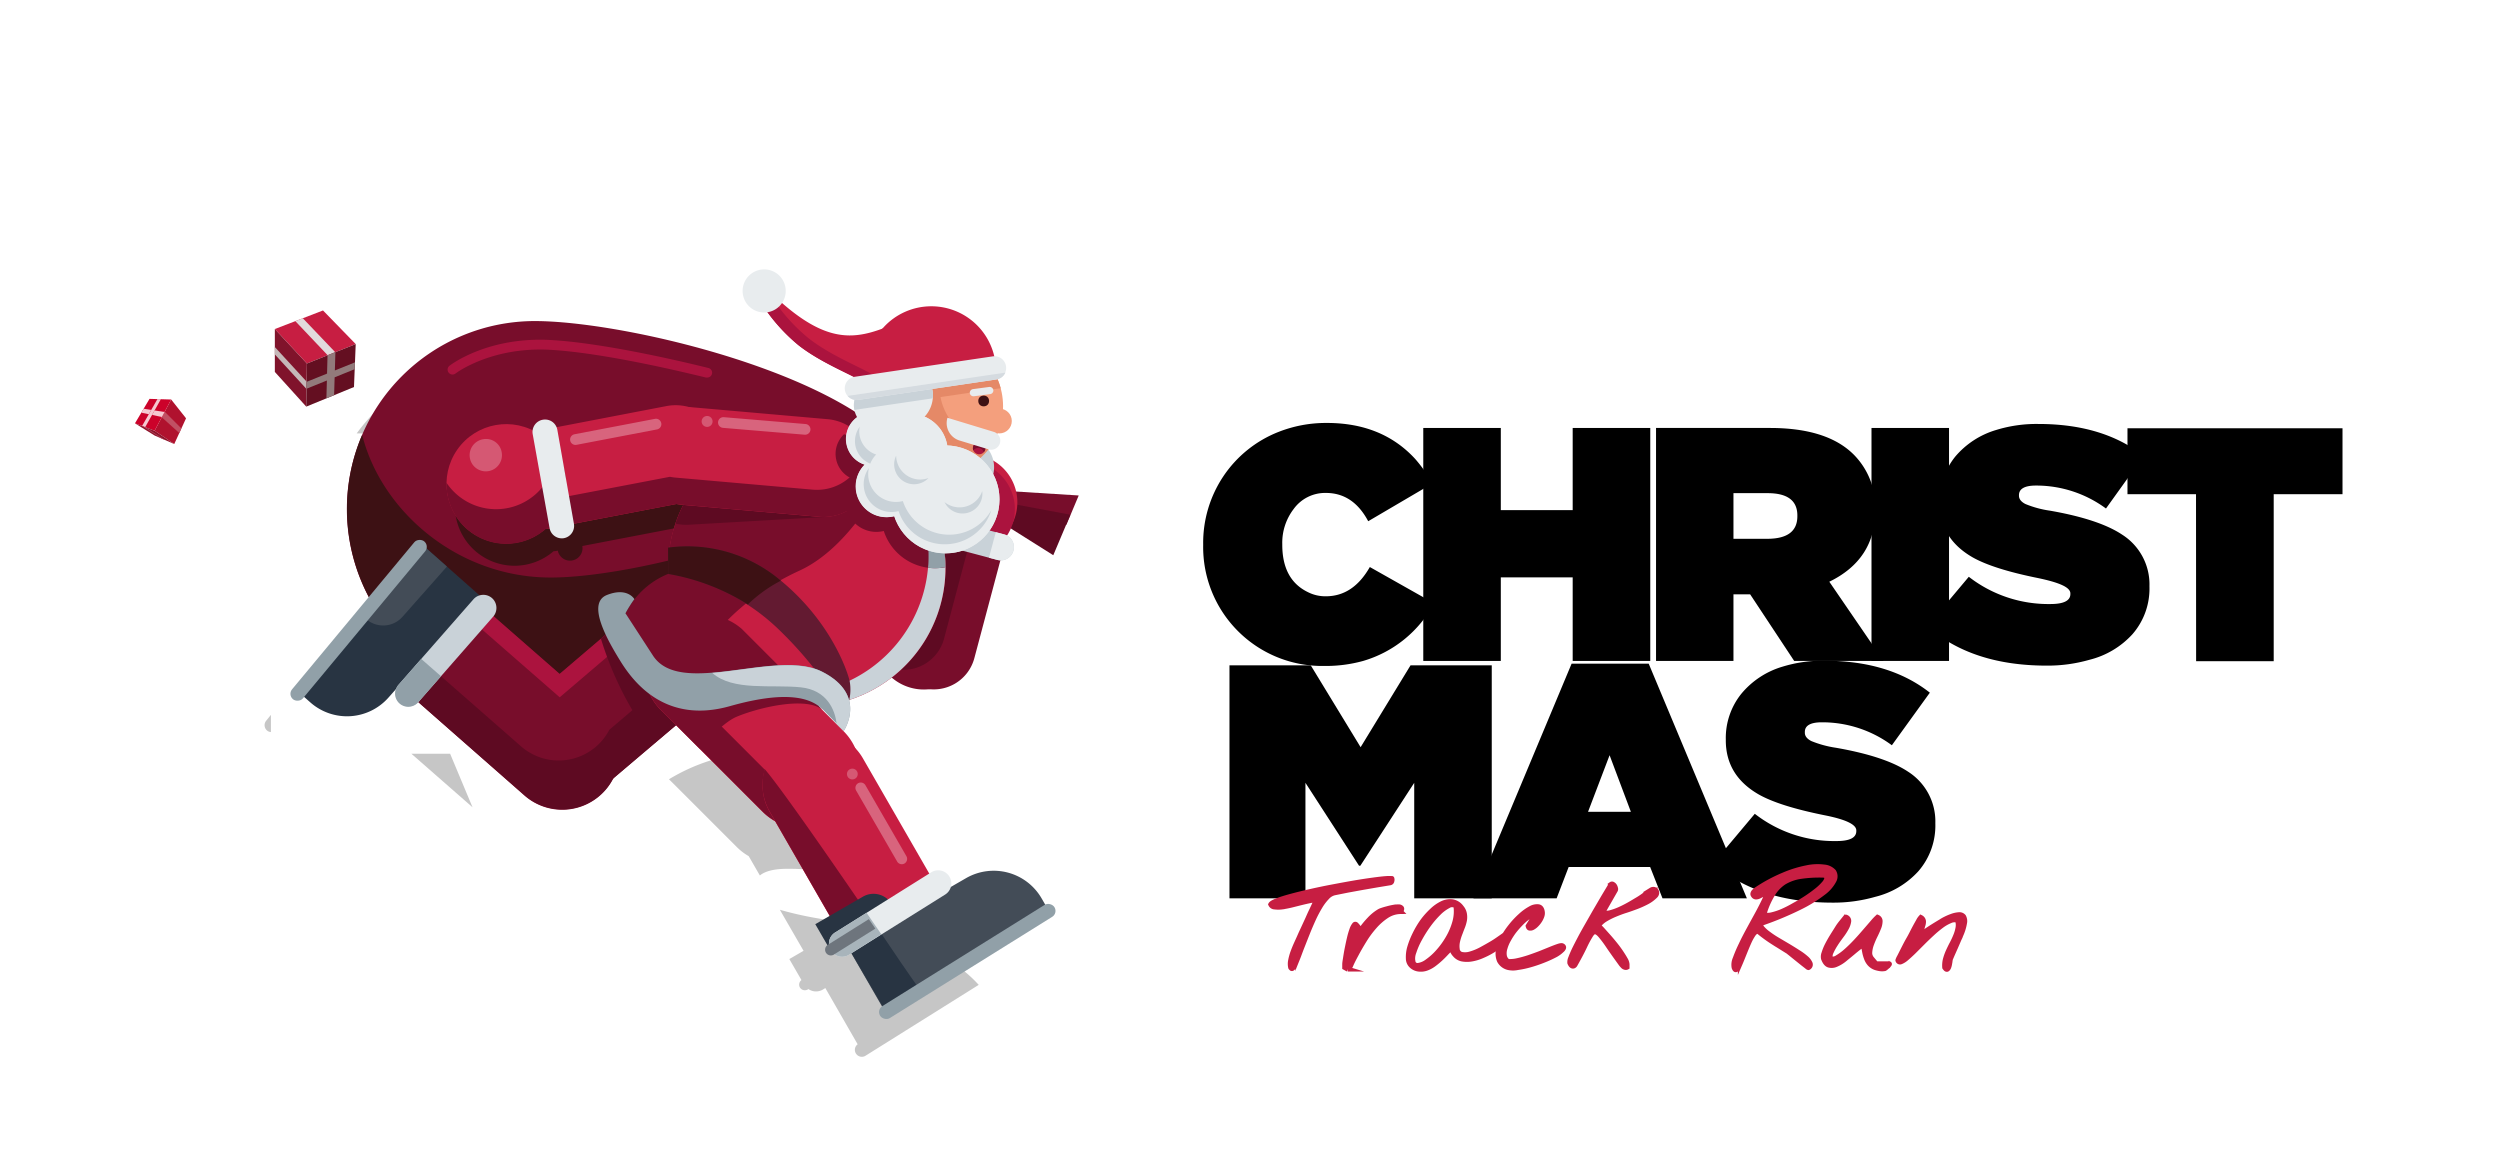 <svg xmlns="http://www.w3.org/2000/svg" xmlns:xlink="http://www.w3.org/1999/xlink" viewBox="0 0 464 216"><defs><style>.cls-1{fill:#b0122e;}.cls-2{fill:#cc022a;}.cls-3{fill:#8f1129;}.cls-4{isolation:isolate;}.cls-10,.cls-5{fill:#c71e42;}.cls-5{stroke:#c71e42;stroke-miterlimit:10;stroke-width:0.9px;}.cls-6{fill:#c6c6c6;mix-blend-mode:multiply;}.cls-7{fill:#780d2b;}.cls-8{fill:#3d1114;}.cls-9{fill:#5e0a22;}.cls-11{fill:#ab133e;}.cls-12{fill:#c9d2d8;}.cls-13{fill:#f49f7d;}.cls-14{fill:#e58967;}.cls-15{fill:#c77a5d;}.cls-16{fill:#283442;}.cls-17{fill:#434c57;}.cls-18{fill:#91a0a8;}.cls-19{fill:#e8ecee;}.cls-20{fill:#a8b4bb;}.cls-21{fill:#6e757d;}.cls-22{fill:#631a31;}.cls-23{fill:#d5dbe0;}.cls-24{fill:#d8647d;}.cls-25{fill:#d55873;}.cls-26{fill:#e2dbdc;}.cls-27{fill:#80132b;}.cls-28{fill:#c5b8b8;}.cls-29{fill:#640f21;}.cls-30{fill:#927a7b;}.cls-31{clip-path:url(#clip-path);}.cls-32{fill:#c05063;}.cls-33{clip-path:url(#clip-path-2);}.cls-34{fill:#f5c9d1;}.cls-35{clip-path:url(#clip-path-3);}.cls-36{fill:#ac4d60;}</style><clipPath id="clip-path"><polygon class="cls-1" points="34.53 77.64 32.34 82.41 28.69 79.95 31.77 74.15 34.53 77.64"/></clipPath><clipPath id="clip-path-2"><polygon class="cls-2" points="27.75 74.03 31.77 74.15 28.69 79.95 25.05 78.57 27.75 74.03"/></clipPath><clipPath id="clip-path-3"><polygon class="cls-3" points="25.05 78.57 28.69 79.95 32.34 82.41 28.71 80.84 25.05 78.57"/></clipPath></defs><title>runinn-christmas-desktop-header</title><g class="cls-4"><g id="type"><path d="M245.74,123.6a22.07,22.07,0,0,1-22.43-22.43v-.12a22.25,22.25,0,0,1,3.74-12.64,22,22,0,0,1,10.23-8.24,24,24,0,0,1,9-1.67q10.24,0,16.37,6.67a26.08,26.08,0,0,1,3.21,4.57l-11.92,7q-2.79-5.25-7.85-5.25a7.2,7.2,0,0,0-6,3,10.28,10.28,0,0,0-2.1,6.48v.13q0,6.54,4.82,8.83a7.11,7.11,0,0,0,3.27.74q5.07,0,8.16-5.43l11.92,6.73A21.9,21.9,0,0,1,253,122.67,26,26,0,0,1,245.74,123.6Z"/><path d="M264.16,79.43h14.39V94.68h13.34V79.43h14.4v43.24h-14.4V107.16H278.55v15.51H264.16Z"/><path d="M307.36,79.43h21.13q10.62,0,15.56,4.94a13.84,13.84,0,0,1,4,10.25v.13q0,9.07-8.53,13.22l10.07,14.7H333l-8.17-12.36h-3.1v12.36H307.36ZM328,100q5.6,0,5.59-4.2v-.13q0-4.14-5.52-4.14h-6.34V100Z"/><path d="M347.35,79.43h14.39v43.24H347.35Z"/><path d="M379.87,123.54q-13.9,0-22.18-7.29l7.72-9.2a24.09,24.09,0,0,0,15.14,5.06c2.47,0,3.71-.62,3.71-1.85v-.13c0-1.11-2-2-6-2.84q-8.28-1.67-12.11-3.83Q360,99.94,360,93.39v-.12a13.15,13.15,0,0,1,2.9-8.53,15.81,15.81,0,0,1,7.6-4.94,25.3,25.3,0,0,1,7.85-1.11q12,0,19.52,5.93l-7,9.76a21.79,21.79,0,0,0-13-4.26c-2.1,0-3.15.6-3.15,1.79V92c0,.62.4,1.14,1.21,1.55a18.84,18.84,0,0,0,4.54,1.23q9.13,1.6,13.4,4.45a10.93,10.93,0,0,1,5.07,9.52v.12a12.89,12.89,0,0,1-3.15,8.83,16,16,0,0,1-8,4.76A28.09,28.09,0,0,1,379.87,123.54Z"/><path d="M407.58,91.72H394.86V79.49h39.91V91.72H422v31h-14.4Z"/><path d="M228.19,123.48h15.08l9.26,15.2,9.27-15.2h15.07v43.25H262.48V145.29l-10,15.39h-.24l-9.95-15.39v21.44H228.19Z"/><path d="M291.69,123.18H306l18.22,43.55H308.56l-2.29-5.81H291.14l-2.23,5.81H273.47Zm11,27.49-3.95-10.5-4,10.5Z"/><path d="M340.15,167.53q-13.9,0-22.18-7.29l7.72-9.2a24,24,0,0,0,15.14,5.06c2.47,0,3.7-.61,3.7-1.85v-.12c0-1.12-2-2.06-6-2.84-5.52-1.12-9.55-2.39-12.11-3.84q-6.12-3.51-6.11-10.07v-.12a13.09,13.09,0,0,1,2.9-8.52,15.71,15.71,0,0,1,7.6-5,25.23,25.23,0,0,1,7.84-1.11q12,0,19.53,5.93l-7.05,9.76a21.73,21.73,0,0,0-13-4.26c-2.1,0-3.15.6-3.15,1.79V136c0,.61.4,1.13,1.2,1.54a19.52,19.52,0,0,0,4.54,1.24q9.15,1.6,13.41,4.44a10.93,10.93,0,0,1,5.07,9.52v.12a12.92,12.92,0,0,1-3.15,8.84,16,16,0,0,1-8,4.75A28,28,0,0,1,340.15,167.53Z"/><path class="cls-5" d="M239.54,179.57a3.08,3.08,0,0,1,0-1.35,9.85,9.85,0,0,1,.43-1.54c.19-.52.39-1,.61-1.49s.4-.87.54-1.19l.36-.82c.17-.36.36-.76.57-1.22l.66-1.43c.22-.5.44-1,.65-1.43s.4-.86.57-1.21l.36-.79a3.68,3.68,0,0,0-1.14.07c-.49.1-1,.22-1.63.37l-1.83.46c-.63.15-1.21.26-1.75.34a5.38,5.38,0,0,1-1.38,0,.82.82,0,0,1-.72-.48c.11-.21.51-.44,1.2-.71s1.57-.54,2.64-.83,2.27-.58,3.59-.88,2.67-.58,4.05-.84,2.72-.51,4-.73,2.49-.4,3.52-.54,1.87-.24,2.5-.28,1,0,1,0a.78.78,0,0,1,0,.46.39.39,0,0,1-.3.34l-2.49.41-2.71.47-2.69.49-2.44.49a2.65,2.65,0,0,0-1.4.84,9.4,9.4,0,0,0-1.32,1.75,22.66,22.66,0,0,0-1.22,2.32c-.39.86-.76,1.72-1.11,2.6s-.68,1.72-1,2.53-.57,1.53-.82,2.15a13.24,13.24,0,0,1-.66,1.44c-.18.35-.34.49-.47.42l-.14-.14Z"/><path class="cls-5" d="M249.57,179.57s0-.2,0-.56.09-.79.17-1.32.18-1.12.31-1.76.26-1.26.4-1.84a14.18,14.18,0,0,1,.45-1.55,3,3,0,0,1,.49-.93.2.2,0,0,1,.32,0,2.46,2.46,0,0,1,.33.37,3.52,3.52,0,0,0,.33.4.24.24,0,0,0,.35,0,16,16,0,0,1,1.45-1.75,8.34,8.34,0,0,1,1.75-1.44,2.13,2.13,0,0,1,.51-.23q.42-.15,1-.3c.36-.1.73-.19,1.12-.26a4.61,4.61,0,0,1,1-.09.66.66,0,0,1,.57.21c.1.13.05.35-.16.67a4.82,4.82,0,0,0-2.62.82,11,11,0,0,0-2.26,2,18.28,18.28,0,0,0-1.87,2.54q-.85,1.38-1.47,2.55c-.42.78-.76,1.43-1,2s-.48.77-.6.77a.76.76,0,0,1-.21-.1Z"/><path class="cls-5" d="M262,179.28a1.84,1.84,0,0,1-.62-1.38,6.34,6.34,0,0,1,.25-2.07,15,15,0,0,1,.94-2.4A17.2,17.2,0,0,1,264,171a14.07,14.07,0,0,1,1.78-2,7.21,7.21,0,0,1,1.92-1.34,3.43,3.43,0,0,1,1.88-.3,2.63,2.63,0,0,1,1.67,1.07,2.51,2.51,0,0,1,.56,1.18,3.58,3.58,0,0,1,0,1.22,7,7,0,0,1-.38,1.27c-.17.43-.34.87-.5,1.3a9.33,9.33,0,0,0-.4,1.34,4,4,0,0,0-.06,1.39,1.08,1.08,0,0,0,.8,1,3.32,3.32,0,0,0,1.63-.09,10.14,10.14,0,0,0,2-.82c.7-.38,1.35-.75,2-1.13s1.3-.85,2.1-1.41c.43-.09.68-.06.74.08s0,.37-.26.66a7,7,0,0,1-1,1,14,14,0,0,1-1.55,1.06,14.7,14.7,0,0,1-1.86.94,8.22,8.22,0,0,1-1.92.58,5,5,0,0,1-1.77,0,2.38,2.38,0,0,1-1.38-.84,2.06,2.06,0,0,1-.38-.56,1.36,1.36,0,0,0-.41-.49c-.24.22-.52.5-.85.85s-.68.71-1.07,1.06a15.12,15.12,0,0,1-1.22,1,5.27,5.27,0,0,1-1.32.7,3.11,3.11,0,0,1-1.38.16A2.35,2.35,0,0,1,262,179.28Zm.26-.79a.82.82,0,0,0,.93.69,3.64,3.64,0,0,0,1.69-.72,11.33,11.33,0,0,0,2-1.79,14.91,14.91,0,0,0,1.85-2.54,12.3,12.3,0,0,0,1.26-2.94,7.39,7.39,0,0,0,.22-3.05,1.25,1.25,0,0,0-1.41,0,7.23,7.23,0,0,0-1.79,1.34,17.77,17.77,0,0,0-1.88,2.2,23.62,23.62,0,0,0-1.63,2.59,13.63,13.63,0,0,0-1.07,2.45A3.26,3.26,0,0,0,262.25,178.49Z"/><path class="cls-5" d="M279.88,179.57a2.51,2.51,0,0,1-1.59-1.25,3.35,3.35,0,0,1-.21-1.91,7.5,7.5,0,0,1,.81-2.25,15.17,15.17,0,0,1,1.51-2.27,15.49,15.49,0,0,1,1.83-1.95,8.94,8.94,0,0,1,1.81-1.31,2.4,2.4,0,0,1,1.47-.35c.41.06.66.37.75.94a1.59,1.59,0,0,1-.08.82,3.73,3.73,0,0,1-.42.85,4.53,4.53,0,0,1-.61.75,2.8,2.8,0,0,1-.66.51.88.88,0,0,1-.56.12c-.17,0-.27-.17-.32-.4.19-.32.4-.63.63-1l.68-.91c-.09-.17-.27-.21-.54-.11a3.92,3.92,0,0,0-1,.56,10,10,0,0,0-1.18,1.07,16.52,16.52,0,0,0-1.21,1.39,13.3,13.3,0,0,0-1,1.56,7.13,7.13,0,0,0-.66,1.57,3.06,3.06,0,0,0-.11,1.39,1.55,1.55,0,0,0,.67,1.05,6.06,6.06,0,0,0,1.78-.16q1-.22,2.07-.57c.7-.24,1.4-.49,2.1-.76l1.9-.77c.57-.23,1.06-.42,1.45-.55s.67-.17.79-.1c.3.15.32.38.06.68a5.37,5.37,0,0,1-1.3,1,20.42,20.42,0,0,1-2.17,1,24.41,24.41,0,0,1-2.53.87,16.85,16.85,0,0,1-2.39.51A4,4,0,0,1,279.88,179.57Z"/><path class="cls-5" d="M300.92,179c-1-1.38-1.81-2.52-2.42-3.42a20.77,20.77,0,0,0-1.5-2q-.58-.65-1-.63c-.26,0-.53.25-.81.72a19.06,19.06,0,0,0-1.07,2c-.42.89-1,2-1.74,3.31a.63.63,0,0,1-.29.31.39.39,0,0,1-.3,0,.57.57,0,0,1-.25-.22,1.7,1.7,0,0,1-.19-.35,1.84,1.84,0,0,1,.16-.91q.24-.66.69-1.62c.31-.63.67-1.33,1.08-2.11s.86-1.57,1.32-2.38l1.38-2.42,1.29-2.21c.4-.69.76-1.28,1.07-1.8s.54-.9.68-1.15a.29.29,0,0,1,.34,0,.85.85,0,0,1,.31.29,1.28,1.28,0,0,1,.17.42.5.5,0,0,1,0,.37l-2.12,3.7v.54a2.6,2.6,0,0,0,1.24-.08,11,11,0,0,0,1.59-.57c.57-.25,1.16-.55,1.75-.88s1.16-.68,1.7-1,1-.66,1.46-1l1-.74a.76.76,0,0,1,.55-.1.69.69,0,0,1,.38.26.67.67,0,0,1,.1.45.8.8,0,0,1-.23.47,6.34,6.34,0,0,1-1.56,1.16,17.74,17.74,0,0,1-1.92.87c-.67.25-1.35.5-2.05.72s-1.37.48-2,.74a13.76,13.76,0,0,0-1.76.89,4.67,4.67,0,0,0-1.31,1.18,10.06,10.06,0,0,1,.81.81l1.1,1.23c.4.45.8.93,1.21,1.44s.77,1,1.09,1.48.59.91.8,1.29a2.15,2.15,0,0,1,.32.91v.54a.48.48,0,0,1-.34.05.86.86,0,0,1-.3-.12,1.31,1.31,0,0,1-.24-.23Z"/><path class="cls-5" d="M321.84,179.57a2.87,2.87,0,0,1,.21-1.68,24.74,24.74,0,0,1,1.1-2.58c.46-1,1-2,1.54-3s1.1-2,1.58-2.89.87-1.67,1.17-2.3.43-1,.36-1.21a.7.7,0,0,0-.59.07l-.64.33a1.5,1.5,0,0,1-.62.18.59.59,0,0,1-.54-.33.34.34,0,0,1-.08-.31.81.81,0,0,1,.14-.3,1.75,1.75,0,0,1,.23-.24l.23-.18a29.45,29.45,0,0,1,5.08-2.74,21.54,21.54,0,0,1,4.32-1.34,9.48,9.48,0,0,1,3.21-.14,2.73,2.73,0,0,1,1.8.85,1.63,1.63,0,0,1,.06,1.67,6.73,6.73,0,0,1-2,2.29,25.49,25.49,0,0,1-4.39,2.71,60,60,0,0,1-7.1,2.95.71.71,0,0,0,.13.84,6,6,0,0,0,1.08,1,17.61,17.61,0,0,0,1.69,1.14l2,1.18c.67.4,1.3.79,1.9,1.18a10.7,10.7,0,0,1,1.49,1.09,2.72,2.72,0,0,1,.77,1,.62.62,0,0,1-.32.78s-.11,0-.29-.18l-.67-.52-.86-.69-.87-.7-.7-.57a3.67,3.67,0,0,1-.34-.28l-2.82-1.76a26.38,26.38,0,0,1-2.74-2c-.3-.09-.6.07-.9.47a9.16,9.16,0,0,0-.86,1.56c-.29.64-.56,1.31-.84,2s-.53,1.33-.76,1.86a4.29,4.29,0,0,1-.63,1.08C322.15,180.1,322,180,321.84,179.57Zm5.59-9.79a2.88,2.88,0,0,0,1.4,0,11.5,11.5,0,0,0,1.94-.64A21.49,21.49,0,0,0,333,168q1.17-.63,2.22-1.32c.7-.46,1.35-.93,1.94-1.4a9.74,9.74,0,0,0,1.37-1.3,2.08,2.08,0,0,0,.53-1c0-.28-.17-.46-.58-.54a24.12,24.12,0,0,0-4.32.24,8.35,8.35,0,0,0-3.05,1.09A6.87,6.87,0,0,0,329,166a15.16,15.16,0,0,0-1.55,3.52Z"/><path class="cls-5" d="M348,179.57a2.62,2.62,0,0,1-1-.69,3.15,3.15,0,0,1-.59-1,6.84,6.84,0,0,1-.33-1.14q-.12-.6-.21-1.2-.21-.15-.75.27c-.36.27-.78.61-1.24,1s-1,.82-1.52,1.25a6.34,6.34,0,0,1-1.56.95,2,2,0,0,1-1.37.12c-.42-.13-.74-.53-1-1.22a1.82,1.82,0,0,1,.09-1,9.19,9.19,0,0,1,.59-1.47q.4-.79.93-1.65c.35-.57.7-1.11,1-1.6s.65-.91.94-1.27a4.43,4.43,0,0,1,.67-.69.73.73,0,0,1,.48.79,3.57,3.57,0,0,1-.42,1.21,10.66,10.66,0,0,1-.94,1.45c-.38.52-.74,1-1.08,1.54a10.94,10.94,0,0,0-.81,1.47,1.87,1.87,0,0,0-.16,1.24,1.47,1.47,0,0,0,1.28-.22,10.66,10.66,0,0,0,1.64-1.21c.59-.52,1.19-1.11,1.81-1.77s1.19-1.31,1.72-1.93l1.41-1.63a10,10,0,0,1,.89-.94.79.79,0,0,1,.49.76,3.47,3.47,0,0,1-.26,1.21c-.19.46-.4.95-.66,1.47a15,15,0,0,0-.67,1.56,5.29,5.29,0,0,0-.33,1.48,1.65,1.65,0,0,0,.38,1.22l.79.94h2.37c.11,0,.14.05.07.14a1.73,1.73,0,0,1-.27.3,3.73,3.73,0,0,1-.36.32.8.8,0,0,1-.21.15,2.63,2.63,0,0,1-1,0A5.12,5.12,0,0,1,348,179.57Z"/><path class="cls-5" d="M360.93,179.57a4.71,4.71,0,0,1,.13-1.54,10.34,10.34,0,0,1,.54-1.5c.23-.5.47-1,.73-1.48a15.56,15.56,0,0,0,.67-1.46,6.78,6.78,0,0,0,.4-1.41,2.9,2.9,0,0,0-.09-1.37,1.84,1.84,0,0,0-1.35.1,7.28,7.28,0,0,0-1.61.92,21.13,21.13,0,0,0-1.75,1.46c-.6.55-1.19,1.12-1.76,1.69l-1.63,1.63c-.52.51-1,.94-1.4,1.28a3.52,3.52,0,0,1-1,.63.41.41,0,0,1-.57-.29,3.26,3.26,0,0,1,.27-.6c.2-.38.44-.87.73-1.44s.61-1.21,1-1.88.69-1.3,1-1.89.59-1.08.82-1.49a2.78,2.78,0,0,1,.45-.66.91.91,0,0,1,.5.72,2.1,2.1,0,0,1-.13.8c-.09.27-.19.55-.31.83a1.22,1.22,0,0,0-.06.84l1-.71c.45-.31.93-.62,1.46-.95s1.07-.65,1.64-1a10.67,10.67,0,0,1,1.61-.74,4.74,4.74,0,0,1,1.35-.3,1,1,0,0,1,.88.35,1.74,1.74,0,0,1,.17,1.24,8.93,8.93,0,0,1-.74,2.33c0,.11-.16.37-.34.79s-.37.86-.58,1.34l-.59,1.33L362,178l-.06.34c0,.16-.05.34-.08.54a3.28,3.28,0,0,1-.14.56,1,1,0,0,1-.24.41c-.09.1-.2.09-.32,0A2,2,0,0,1,360.93,179.57Z"/></g><g id="santa"><path class="cls-6" d="M166.31,166.3l-11-19.09a9.64,9.64,0,0,0-1.2-1.66,10.8,10.8,0,0,0-2.3-3.45L148.63,139l-1.54,0a49.27,49.27,0,0,0-15.28,2.16,35.46,35.46,0,0,0-7.65,3.47l.87.86,11.72,11.72a10.46,10.46,0,0,0,2.21,1.69l2.07,3.59c1-.82,2.68-1.24,5.1-1.24A41.66,41.66,0,0,1,166.31,166.3Z"/><path class="cls-6" d="M75.2,80.44V71.83a35.06,35.06,0,0,0-9,8.61Z"/><path class="cls-6" d="M148.65,139c.57.56,1.23,1.22,1.8,1.8l1.34,1.35a8.12,8.12,0,0,0,1.1-3C151.51,139,150.09,139,148.65,139Z"/><path class="cls-6" d="M171.49,169.35c0-.07-.07-.15-.11-.23a2.46,2.46,0,0,0-2.2-1.13c.75.48,1.48,1,2.21,1.49Z"/><path class="cls-6" d="M177.29,179q-8.31-5.53-26.11-8.66a62.71,62.71,0,0,1-6.44-1.49l4.4,7.62L146.5,178l2.25,3.9a1.06,1.06,0,0,0-.27,1.4v0a1.07,1.07,0,0,0,1.47.33l.1-.06a2.44,2.44,0,0,0,2.16.32,2.17,2.17,0,0,0,.54-.24l.43-.27,6,10.44a1.28,1.28,0,0,0-.32,1.71h0a1.29,1.29,0,0,0,1.79.41l21-13.15A25.08,25.08,0,0,0,177.29,179Z"/><path class="cls-6" d="M49.4,133.77a1.31,1.31,0,0,0,.18,1.83h0a1.22,1.22,0,0,0,.7.27v-3.19Z"/><polygon class="cls-6" points="83.54 139.89 76.35 139.89 87.7 149.83 83.54 139.89"/><path class="cls-7" d="M170.43,91.9c0,19.27-51.89,37.47-71.16,37.47a34.89,34.89,0,0,1,0-69.78C118.54,59.59,170.43,72.63,170.43,91.9Z"/><path class="cls-8" d="M162.25,86.8a9.1,9.1,0,0,1-9.86,8.27L134.55,93.5a9.09,9.09,0,0,0-9.3-13.93l-20.36,3.9a2.31,2.31,0,0,0-2.54-1.39h0a2.3,2.3,0,0,0-1.88,2,11.05,11.05,0,0,0-16,10.77,9.41,9.41,0,0,0,.13,1v0a11.07,11.07,0,0,0,18.14,6.46c.26,0,.53-.06.79-.11a2.31,2.31,0,0,0,2.67,1.82h0a2.31,2.31,0,0,0,1.88-2.68h0l19-3.65c.32.06.65.11,1,.14l25.49,2.24a9.2,9.2,0,0,0,9.92-8.32,8.9,8.9,0,0,0-1.26-5.3C162.26,86.59,162.26,86.7,162.25,86.8Z"/><polygon class="cls-7" points="183.57 90.92 200.21 91.96 197.92 97.4 182.16 92.34 183.57 90.92"/><polygon class="cls-9" points="182.62 92.53 198.66 95.53 195.49 103.05 181.57 94.28 182.62 92.53"/><path class="cls-10" d="M188.8,92.59a8.93,8.93,0,1,1-9.54-8.27A8.93,8.93,0,0,1,188.8,92.59Z"/><path class="cls-11" d="M188.34,93.87a8.93,8.93,0,1,1-9.54-8.27A8.93,8.93,0,0,1,188.34,93.87Z"/><path class="cls-12" d="M184.5,86.72a5.62,5.62,0,1,1-5.62-5.62A5.62,5.62,0,0,1,184.5,86.72Z"/><circle class="cls-13" cx="173.34" cy="75.41" r="12.83"/><path class="cls-14" d="M174.36,71.61a12.73,12.73,0,0,1,3.1-8.34,12.83,12.83,0,1,0-4.12,25,12.9,12.9,0,0,0,10.28-5.07C178.55,81.46,174.36,77.26,174.36,71.61Z"/><circle class="cls-13" cx="185.49" cy="78.14" r="2.3"/><path class="cls-14" d="M185.73,72.08A12.73,12.73,0,0,0,183.82,68l-22.65,3.34a13,13,0,0,0-.66,4c0,.15,0,.29,0,.43l24.79-3.66A2.73,2.73,0,0,0,185.73,72.08Z"/><path class="cls-8" d="M102.22,107.19c-17.32,0-31.46-12.36-35-26.47a34.91,34.91,0,0,0,32.07,48.65c19.27,0,71.16-18.2,71.16-37.47a13.22,13.22,0,0,0-3.21-8.2C153.32,98.22,117.64,107.19,102.22,107.19Z"/><path class="cls-7" d="M97.46,130.54l20.42-17.37a10.61,10.61,0,0,1,15,1.21h0a10.59,10.59,0,0,1-1.21,15L111.2,146.7a10.61,10.61,0,0,1-15-1.21h0A10.61,10.61,0,0,1,97.46,130.54Z"/><path class="cls-7" d="M89,112.08l22.35,19.58a10.61,10.61,0,0,1,1,15h0a10.62,10.62,0,0,1-15,1L75,128a10.61,10.61,0,0,1-1-15h0A10.6,10.6,0,0,1,89,112.08Z"/><path class="cls-11" d="M74,117.42h0a10.59,10.59,0,0,1,15-1l14.88,13,14-11.94a10.61,10.61,0,0,1,15,1.21h0a10.56,10.56,0,0,1,2.29,4.66,10.57,10.57,0,0,0-2.3-9h0a10.61,10.61,0,0,0-15-1.21l-14,11.94L89,112.08a10.6,10.6,0,0,0-15,1h0a10.58,10.58,0,0,0-2.4,9.16A10.4,10.4,0,0,1,74,117.42Z"/><path class="cls-9" d="M134,116a10.48,10.48,0,0,1-3,4.21l-17.9,15.23a11,11,0,0,1-1.41,2.07h0a10.61,10.61,0,0,1-15,1L74.34,118.93a10.33,10.33,0,0,1-2.22-2.74A10.59,10.59,0,0,0,75,128l22.35,19.59a10.62,10.62,0,0,0,15-1h0a11.15,11.15,0,0,0,1.41-2.07l17.9-15.23A10.61,10.61,0,0,0,134,116Z"/><path class="cls-9" d="M135.21,119.54a10.56,10.56,0,0,0-2.38-5.16h0a10.61,10.61,0,0,0-15-1.21l-6.3,5.36a62.34,62.34,0,0,0,7,15.19c1.18,1.71,2.17,3.06,3,4.13l8.11-6.9Z"/><path class="cls-15" d="M173.33,87.14l-10.61,10.6a5.88,5.88,0,0,1-8.32,0h0a5.88,5.88,0,0,1,0-8.32L165,78.82a5.88,5.88,0,0,1,8.32,0h0A5.88,5.88,0,0,1,173.33,87.14Z"/><path class="cls-7" d="M162.81,121.74l-8-24.31a9.09,9.09,0,0,1,5.78-11.49h0a9.1,9.1,0,0,1,11.49,5.78l8,24.3a9.11,9.11,0,0,1-5.78,11.5h0A9.12,9.12,0,0,1,162.81,121.74Z"/><path class="cls-7" d="M165.76,118.15l5.92-22.28,15.09,4-5.93,22.28a7.8,7.8,0,0,1-9.55,5.54h0A7.8,7.8,0,0,1,165.76,118.15Z"/><path class="cls-9" d="M173.35,95.63l-1.3-3.91a9.68,9.68,0,0,0-.56-1.32A7.91,7.91,0,0,0,167.75,92l-1.29-3.91a9.57,9.57,0,0,0-1.23-2.43,9.09,9.09,0,0,0-4.67.27h0a9.09,9.09,0,0,0-5.78,11.49l8,24.31a9.31,9.31,0,0,0,1.25,2.43,9.05,9.05,0,0,0,2.85.12,7.8,7.8,0,0,0,8.34-5.75l4.89-18.42a7.78,7.78,0,0,0-.91-6.12A7.85,7.85,0,0,0,173.35,95.63Z"/><circle class="cls-10" cx="149.74" cy="105.4" r="25.74" transform="translate(13.07 227.26) rotate(-76.86)"/><path class="cls-10" d="M141.56,150.7l-18.91-18.92a10.64,10.64,0,0,1,0-15h0a10.64,10.64,0,0,1,15,0l18.91,18.92a10.62,10.62,0,0,1,0,15h0A10.64,10.64,0,0,1,141.56,150.7Z"/><path class="cls-7" d="M146,146.91,127.11,128a10.64,10.64,0,0,1-1.34-13.41,10.5,10.5,0,0,0-3.12,2.15,10.64,10.64,0,0,0,0,15l18.91,18.91a10.62,10.62,0,0,0,15,0,10.37,10.37,0,0,0,1.34-1.63A10.64,10.64,0,0,1,146,146.91Z"/><path class="cls-7" d="M152.75,131.81l-15.06-15.07a10.63,10.63,0,0,0-15,15l7.2,7.2c2.14-2.42,4.76-5,6.73-5.87C140.6,131.38,149.63,129.13,152.75,131.81Z"/><path class="cls-16" d="M54.07,112.25H79.48a10.27,10.27,0,0,1,10.27,10.27v3.63a0,0,0,0,1,0,0H54.07a0,0,0,0,1,0,0v-13.9A0,0,0,0,1,54.07,112.25Z" transform="translate(208.83 144.33) rotate(131.5)"/><path class="cls-17" d="M66.41,106.69H78.86a4.78,4.78,0,0,1,4.78,4.78v1.12a0,0,0,0,1,0,0H66.41a0,0,0,0,1,0,0v-5.9A0,0,0,0,1,66.41,106.69Z" transform="translate(206.86 126.11) rotate(131.5)"/><rect class="cls-18" x="47.47" y="113.16" width="38.05" height="2.62" rx="1.3" ry="1.3" transform="matrix(0.64, -0.77, 0.77, 0.64, -64.14, 93.07)"/><path class="cls-12" d="M74,127.06l13.87-15.83a2.45,2.45,0,0,1,3.44-.23h0a2.45,2.45,0,0,1,.23,3.44L77.68,130.27a2.44,2.44,0,0,1-3.44.23h0A2.44,2.44,0,0,1,74,127.06Z"/><path class="cls-12" d="M173.88,95.86l12.48,3.32a2.44,2.44,0,0,1,1.74,3h0a2.44,2.44,0,0,1-3,1.74l-12.49-3.32a2.45,2.45,0,0,1-1.74-3h0A2.45,2.45,0,0,1,173.88,95.86Z"/><path class="cls-19" d="M184.82,98.77l1.54.41a2.44,2.44,0,0,1,1.74,3h0a2.44,2.44,0,0,1-3,1.74l-1.55-.41Z"/><path class="cls-7" d="M149.73,79.65A25.75,25.75,0,0,0,124,105.4c0,.37,0,.75,0,1.12a15.16,15.16,0,0,0-8.87,9.85,36.63,36.63,0,0,0,11.23,12.55c3.36-10,11.44-18.16,22-23,7.8-3.57,13.78-12.68,17.69-20.47A25.66,25.66,0,0,0,149.73,79.65Z"/><path class="cls-9" d="M125.34,97.18a9.14,9.14,0,0,0,2.52.21l25.55-1.46c5-.28,8.25-4.77,8-9.79l-.11-.55c-.09-1.57.15-2.27-.62-3.51a25.73,25.73,0,0,0-35.3,15.1Z"/><path class="cls-10" d="M152,95.92l-25.49-2.24a9.1,9.1,0,0,1-8.27-9.86h0a9.1,9.1,0,0,1,9.86-8.26l25.5,2.24a9.09,9.09,0,0,1,8.26,9.85h0A9.1,9.1,0,0,1,152,95.92Z"/><path class="cls-10" d="M127.11,93.24,102,98.07a9.11,9.11,0,0,1-10.65-7.22h0A9.1,9.1,0,0,1,98.55,80.2l25.13-4.83a9.1,9.1,0,0,1,10.65,7.22h0A9.09,9.09,0,0,1,127.11,93.24Z"/><path class="cls-7" d="M160.7,82.3c0,.1,0,.21,0,.31a9.1,9.1,0,0,1-9.86,8.27l-25.49-2.24a8,8,0,0,1-1-.15L100.77,93a9.1,9.1,0,0,1-9.58-4.37,9.11,9.11,0,0,0,.14,2.2h0A9.11,9.11,0,0,0,102,98.07l23.59-4.53c.32.06.65.11,1,.14L152,95.92A9.2,9.2,0,0,0,162,87.59,8.87,8.87,0,0,0,160.7,82.3Z"/><circle class="cls-10" cx="93.95" cy="89.79" r="11.08" transform="translate(-33.47 115.32) rotate(-55.03)"/><path class="cls-7" d="M104.87,87.86a11.06,11.06,0,0,0-1.72-4.26,11.08,11.08,0,0,1-20.28,6,11.09,11.09,0,1,0,22-1.72Z"/><path class="cls-19" d="M102,98,98.87,80.58a2.31,2.31,0,0,1,1.88-2.68h0a2.31,2.31,0,0,1,2.69,1.87l3.08,17.44a2.32,2.32,0,0,1-1.88,2.68h0A2.31,2.31,0,0,1,102,98Z"/><path class="cls-19" d="M173.15,73.42a5.74,5.74,0,1,1-5.74-5.74A5.74,5.74,0,0,1,173.15,73.42Z"/><circle class="cls-19" cx="162.95" cy="75.19" r="4.47"/><circle class="cls-8" cx="182.57" cy="74.42" r="1"/><path class="cls-10" d="M156.86,175l-14-24.3a10,10,0,0,1,3.65-13.63h0a10,10,0,0,1,13.63,3.65l14,24.31a10,10,0,0,1-3.65,13.63h0A10,10,0,0,1,156.86,175Z"/><path class="cls-7" d="M167.92,179.73c-9.06-13.38-22.39-32.82-26-37a10.15,10.15,0,0,0,1,8l14,24.3A10,10,0,0,0,167.92,179.73Z"/><path class="cls-17" d="M158.38,165.84h25.41a10.27,10.27,0,0,1,10.27,10.27v3.63a0,0,0,0,1,0,0H158.38a0,0,0,0,1,0,0v-13.9A0,0,0,0,1,158.38,165.84Z" transform="translate(-62.79 111.26) rotate(-30)"/><path class="cls-16" d="M151.58,167.67h10.22a3.92,3.92,0,0,1,3.92,3.92v.92a0,0,0,0,1,0,0H151.58a0,0,0,0,1,0,0v-4.84A0,0,0,0,1,151.58,167.67Z" transform="translate(-63.79 102.11) rotate(-30)"/><path class="cls-16" d="M163,172.42l-5.66,3.27,7,12,6.54-3.78C168.53,180.62,165.81,176.61,163,172.42Z"/><path class="cls-19" d="M155,173.07l17.84-11.17a2.43,2.43,0,0,1,3.35.77h0a2.43,2.43,0,0,1-.77,3.36L157.58,177.2a2.44,2.44,0,0,1-3.36-.77h0A2.44,2.44,0,0,1,155,173.07Z"/><path class="cls-20" d="M157.58,177.2l6-3.79-2.75-4L155,173.07a2.43,2.43,0,1,0,2.58,4.13Z"/><rect class="cls-18" x="160.82" y="177.68" width="38.05" height="2.62" rx="1.3" ry="1.3" transform="matrix(-0.85, 0.53, -0.53, -0.85, 427.26, 235.27)"/><path class="cls-21" d="M161.26,170.59l-7.62,4.77a1.07,1.07,0,0,0-.34,1.47v0a1.07,1.07,0,0,0,1.47.34l7.69-4.82C162.08,171.81,161.68,171.21,161.26,170.59Z"/><path class="cls-12" d="M163.28,83.51a25.73,25.73,0,0,1-7.63,43.69,29.26,29.26,0,0,1,.22,3.2,25.74,25.74,0,0,0,7.41-46.89Z"/><path class="cls-22" d="M124,101.64a26.8,26.8,0,0,1,20.38,5.68c9.77,7.79,12.95,17.34,13.33,19.16a8.77,8.77,0,0,1-.16,3.73l-1.78.51a71.88,71.88,0,0,0-11.35-14A38.5,38.5,0,0,0,124,106.52Z"/><path class="cls-18" d="M156.6,135.66s4.53-6.65-4-11-26.34,4.87-31.42-3l-5.09-7.83a22.51,22.51,0,0,1,1.65-2.63s-1.28-2.28-5.09-.77,0,8.24,2.52,12.31,8.49,11.66,20.3,8.32,15.57-1,17.29.67C154,133,156.6,135.66,156.6,135.66Z"/><path class="cls-8" d="M144.92,107.78l-.55-.46A26.8,26.8,0,0,0,124,101.64v4.88a40.71,40.71,0,0,1,14.8,5.66A26.3,26.3,0,0,1,144.92,107.78Z"/><path class="cls-7" d="M175.47,105.27A25.73,25.73,0,0,0,156.65,80.6a5,5,0,0,0,1.92,8.4,5.65,5.65,0,0,0-1.64,4,5.72,5.72,0,0,0,7.1,5.55,10,10,0,0,0,11.44,6.72Z"/><path class="cls-18" d="M173.55,105.46a10.08,10.08,0,0,0,1.92-.19,25.7,25.7,0,0,0-12.19-21.76,25.67,25.67,0,0,1,9.06,19.59c0,.76,0,1.52-.11,2.26A9.53,9.53,0,0,0,173.55,105.46Z"/><circle class="cls-19" cx="175.48" cy="92.69" r="10.02"/><path class="cls-19" d="M167,81.48a5,5,0,1,1-5-5A5,5,0,0,1,167,81.48Z"/><circle class="cls-19" cx="164.58" cy="90.25" r="5.72"/><circle class="cls-19" cx="168.84" cy="83.85" r="7.07"/><path class="cls-19" d="M175.81,82.69a7.06,7.06,0,0,0-10.48-5,5,5,0,1,0-4.84,8.53A5.72,5.72,0,0,0,166,95.8a10,10,0,1,0,9.85-13.11Z"/><path class="cls-12" d="M162.62,84.36a4.53,4.53,0,0,1-3.14-4.31,4.8,4.8,0,0,1,.08-.85,4.57,4.57,0,0,0-.88,2.67,4.51,4.51,0,0,0,2.84,4.18A5.14,5.14,0,0,1,162.62,84.36Z"/><path class="cls-12" d="M176.18,99.24A9.06,9.06,0,0,1,167.57,93a5.15,5.15,0,0,1-6.3-6.14,5.16,5.16,0,0,0,5.5,8A9.06,9.06,0,0,0,184,94.67,9,9,0,0,1,176.18,99.24Z"/><path class="cls-12" d="M173.15,73.42a5.74,5.74,0,0,0-1.33-3.68l-11.16,1.65a4.41,4.41,0,0,0-2.09,4.69l14.56-2.15C173.14,73.76,173.15,73.59,173.15,73.42Z"/><path class="cls-19" d="M183.75,73.15l-3,.4A.7.7,0,0,1,180,73h0a.69.69,0,0,1,.59-.78l3-.4a.7.7,0,0,1,.78.6h0A.68.68,0,0,1,183.75,73.15Z"/><path class="cls-12" d="M152.59,124.69c-5.07-2.57-13.4-.37-20.4.2,3.84,3.43,11,2.11,16.46,2.68,4.81.51,6.33,4.15,6.62,6.73.75.75,1.33,1.36,1.33,1.36S161.13,129,152.59,124.69Z"/><path class="cls-18" d="M77.68,130.27l4.17-4.76-3.67-3.21L74,127.06a2.44,2.44,0,1,0,3.67,3.21Z"/><path class="cls-11" d="M182.77,83.66a1.15,1.15,0,1,1-2.08-1,1.15,1.15,0,1,1,2.08,1Z"/><path class="cls-7" d="M182.24,82.07a1.18,1.18,0,0,0-1.55.64,1.23,1.23,0,0,0-.06.9,1.14,1.14,0,0,1,1.36-.38,1.11,1.11,0,0,1,.59.7,1.09,1.09,0,0,0,.19-.27A1.18,1.18,0,0,0,182.24,82.07Z"/><path class="cls-19" d="M183.47,83.4l-5.38-1.64a3.38,3.38,0,0,1-2.24-4.22h0l8.61,2.62a1.7,1.7,0,0,1,1.12,2.12h0A1.69,1.69,0,0,1,183.47,83.4Z"/><path class="cls-12" d="M170.78,89a4.46,4.46,0,0,1-4.45-4.43,3.69,3.69,0,0,0,6,4.15A4.62,4.62,0,0,1,170.78,89Z"/><path class="cls-12" d="M181.55,92.51a4.44,4.44,0,0,1-6.24.68,3.69,3.69,0,0,0,6.21.74,3.64,3.64,0,0,0,.78-2.79A4.39,4.39,0,0,1,181.55,92.51Z"/><path class="cls-10" d="M172.87,69.94,161,71.49a11.42,11.42,0,0,1-.1-1.55,12,12,0,1,1,23.9,0Z"/><path class="cls-10" d="M170.12,58.32c-9.48,4-14.84,7.94-27.39-4.32l-2,1.3a33.2,33.2,0,0,0,7.51,8.79c4.68,3.67,11.2,5.91,12.81,7.4,0,0,9.93-2.49,11.85-6.11S170.12,58.32,170.12,58.32Z"/><path class="cls-11" d="M162.86,70.18c-1.61-1.5-8.13-3.73-12.8-7.41a32.81,32.81,0,0,1-7.46-8.69l-1.9,1.22a33.2,33.2,0,0,0,7.51,8.79c4.68,3.67,11.2,5.91,12.81,7.4Z"/><path class="cls-19" d="M184.89,70.43l-25.61,3.79a2.18,2.18,0,0,1-2.47-1.83h0a2.17,2.17,0,0,1,1.83-2.46l25.62-3.79A2.16,2.16,0,0,1,186.72,68h0A2.16,2.16,0,0,1,184.89,70.43Z"/><path class="cls-23" d="M157.32,73.48a2.17,2.17,0,0,0,2,.74l25.61-3.79a2.15,2.15,0,0,0,1.67-1.27Z"/><path class="cls-19" d="M141.83,50a4,4,0,1,1-4,4A4,4,0,0,1,141.83,50Z"/><path class="cls-11" d="M131.26,70.07a.83.83,0,0,1-.22,0c-.18,0-17.63-4.5-28.87-5.14-11-.63-17.56,4.34-17.62,4.39a.91.91,0,0,1-1.12-1.44c.29-.22,7.17-5.44,18.84-4.77,11.42.65,29,5.15,29.22,5.19a.91.91,0,0,1,.65,1.11A.9.9,0,0,1,131.26,70.07Z"/><path class="cls-24" d="M122,79.69,107,82.56a1,1,0,0,1-1.17-.79h0a1,1,0,0,1,.79-1.17l14.94-2.86a1,1,0,0,1,1.17.79h0A1,1,0,0,1,122,79.69Z"/><path class="cls-24" d="M149.34,80.68l-15.16-1.27a1,1,0,0,1-.91-1.07h0a1,1,0,0,1,1.08-.91l15.16,1.27a1,1,0,0,1,.91,1.07h0A1,1,0,0,1,149.34,80.68Z"/><path class="cls-25" d="M93.11,83.92a3,3,0,1,1-3.42-2.4A2.94,2.94,0,0,1,93.11,83.92Z"/><path class="cls-25" d="M132.24,78.05a1,1,0,1,1-2,.34,1,1,0,0,1,2-.34Z"/><path class="cls-24" d="M166.51,159.9l-7.61-13.17a1,1,0,0,1,.36-1.36h0a1,1,0,0,1,1.36.36l7.61,13.18a1,1,0,0,1-.36,1.36h0A1,1,0,0,1,166.51,159.9Z"/><path class="cls-25" d="M158.91,144.36a1,1,0,1,1,0-1.4A1,1,0,0,1,158.91,144.36Z"/><polygon class="cls-10" points="56.96 67.47 51.01 61.07 59.95 57.62 66.02 63.86 56.96 67.47"/><polygon class="cls-26" points="60.81 65.93 62.22 65.37 56.2 59.06 54.81 59.6 60.81 65.93"/><polygon class="cls-27" points="56.96 67.47 56.84 75.47 51.01 69.03 51.01 61.07 56.96 67.47"/><polygon class="cls-28" points="56.89 72.2 56.91 70.83 51.01 64.41 51.01 65.78 56.89 72.2"/><polygon class="cls-29" points="66.02 63.86 65.7 71.83 56.84 75.47 56.96 67.47 66.02 63.86"/><polygon class="cls-30" points="62.15 68.76 62.25 65.36 60.79 65.94 60.7 69.34 56.91 70.87 56.89 72.15 60.67 70.62 60.58 73.93 62.01 73.34 62.11 70.03 65.83 68.52 65.88 67.25 62.15 68.76"/><g class="cls-4"><g class="cls-4"><polygon class="cls-1" points="34.53 77.64 32.34 82.41 28.69 79.95 31.77 74.15 34.53 77.64"/><g class="cls-31"><polygon class="cls-32" points="33.7 79.55 33.31 80.4 29.94 77.37 30.49 76.33 33.7 79.55 33.7 79.55"/></g></g><g class="cls-4"><polygon class="cls-2" points="27.75 74.03 31.77 74.15 28.69 79.95 25.05 78.57 27.75 74.03"/><g class="cls-33"><path class="cls-34" d="M27.62,76.88l.45-.8-1.45-.23-.43.73,1.43.3Zm2.5.53.49-.93-1.92-.3-.47.83,1.9.4Z"/><polygon class="cls-34" points="26.9 79.36 28.22 77.01 28.69 76.18 29.89 74.03 29.25 74.01 28.07 76.08 27.62 76.88 26.32 79.14 26.9 79.36 26.9 79.36"/></g></g><g class="cls-4"><polygon class="cls-3" points="25.05 78.57 28.69 79.95 32.34 82.41 28.71 80.84 25.05 78.57"/><g class="cls-35"><polygon class="cls-36" points="30.06 81.43 30.7 81.71 26.98 79.3 26.34 79.06 30.06 81.43 30.06 81.43"/></g></g></g></g></g></svg>